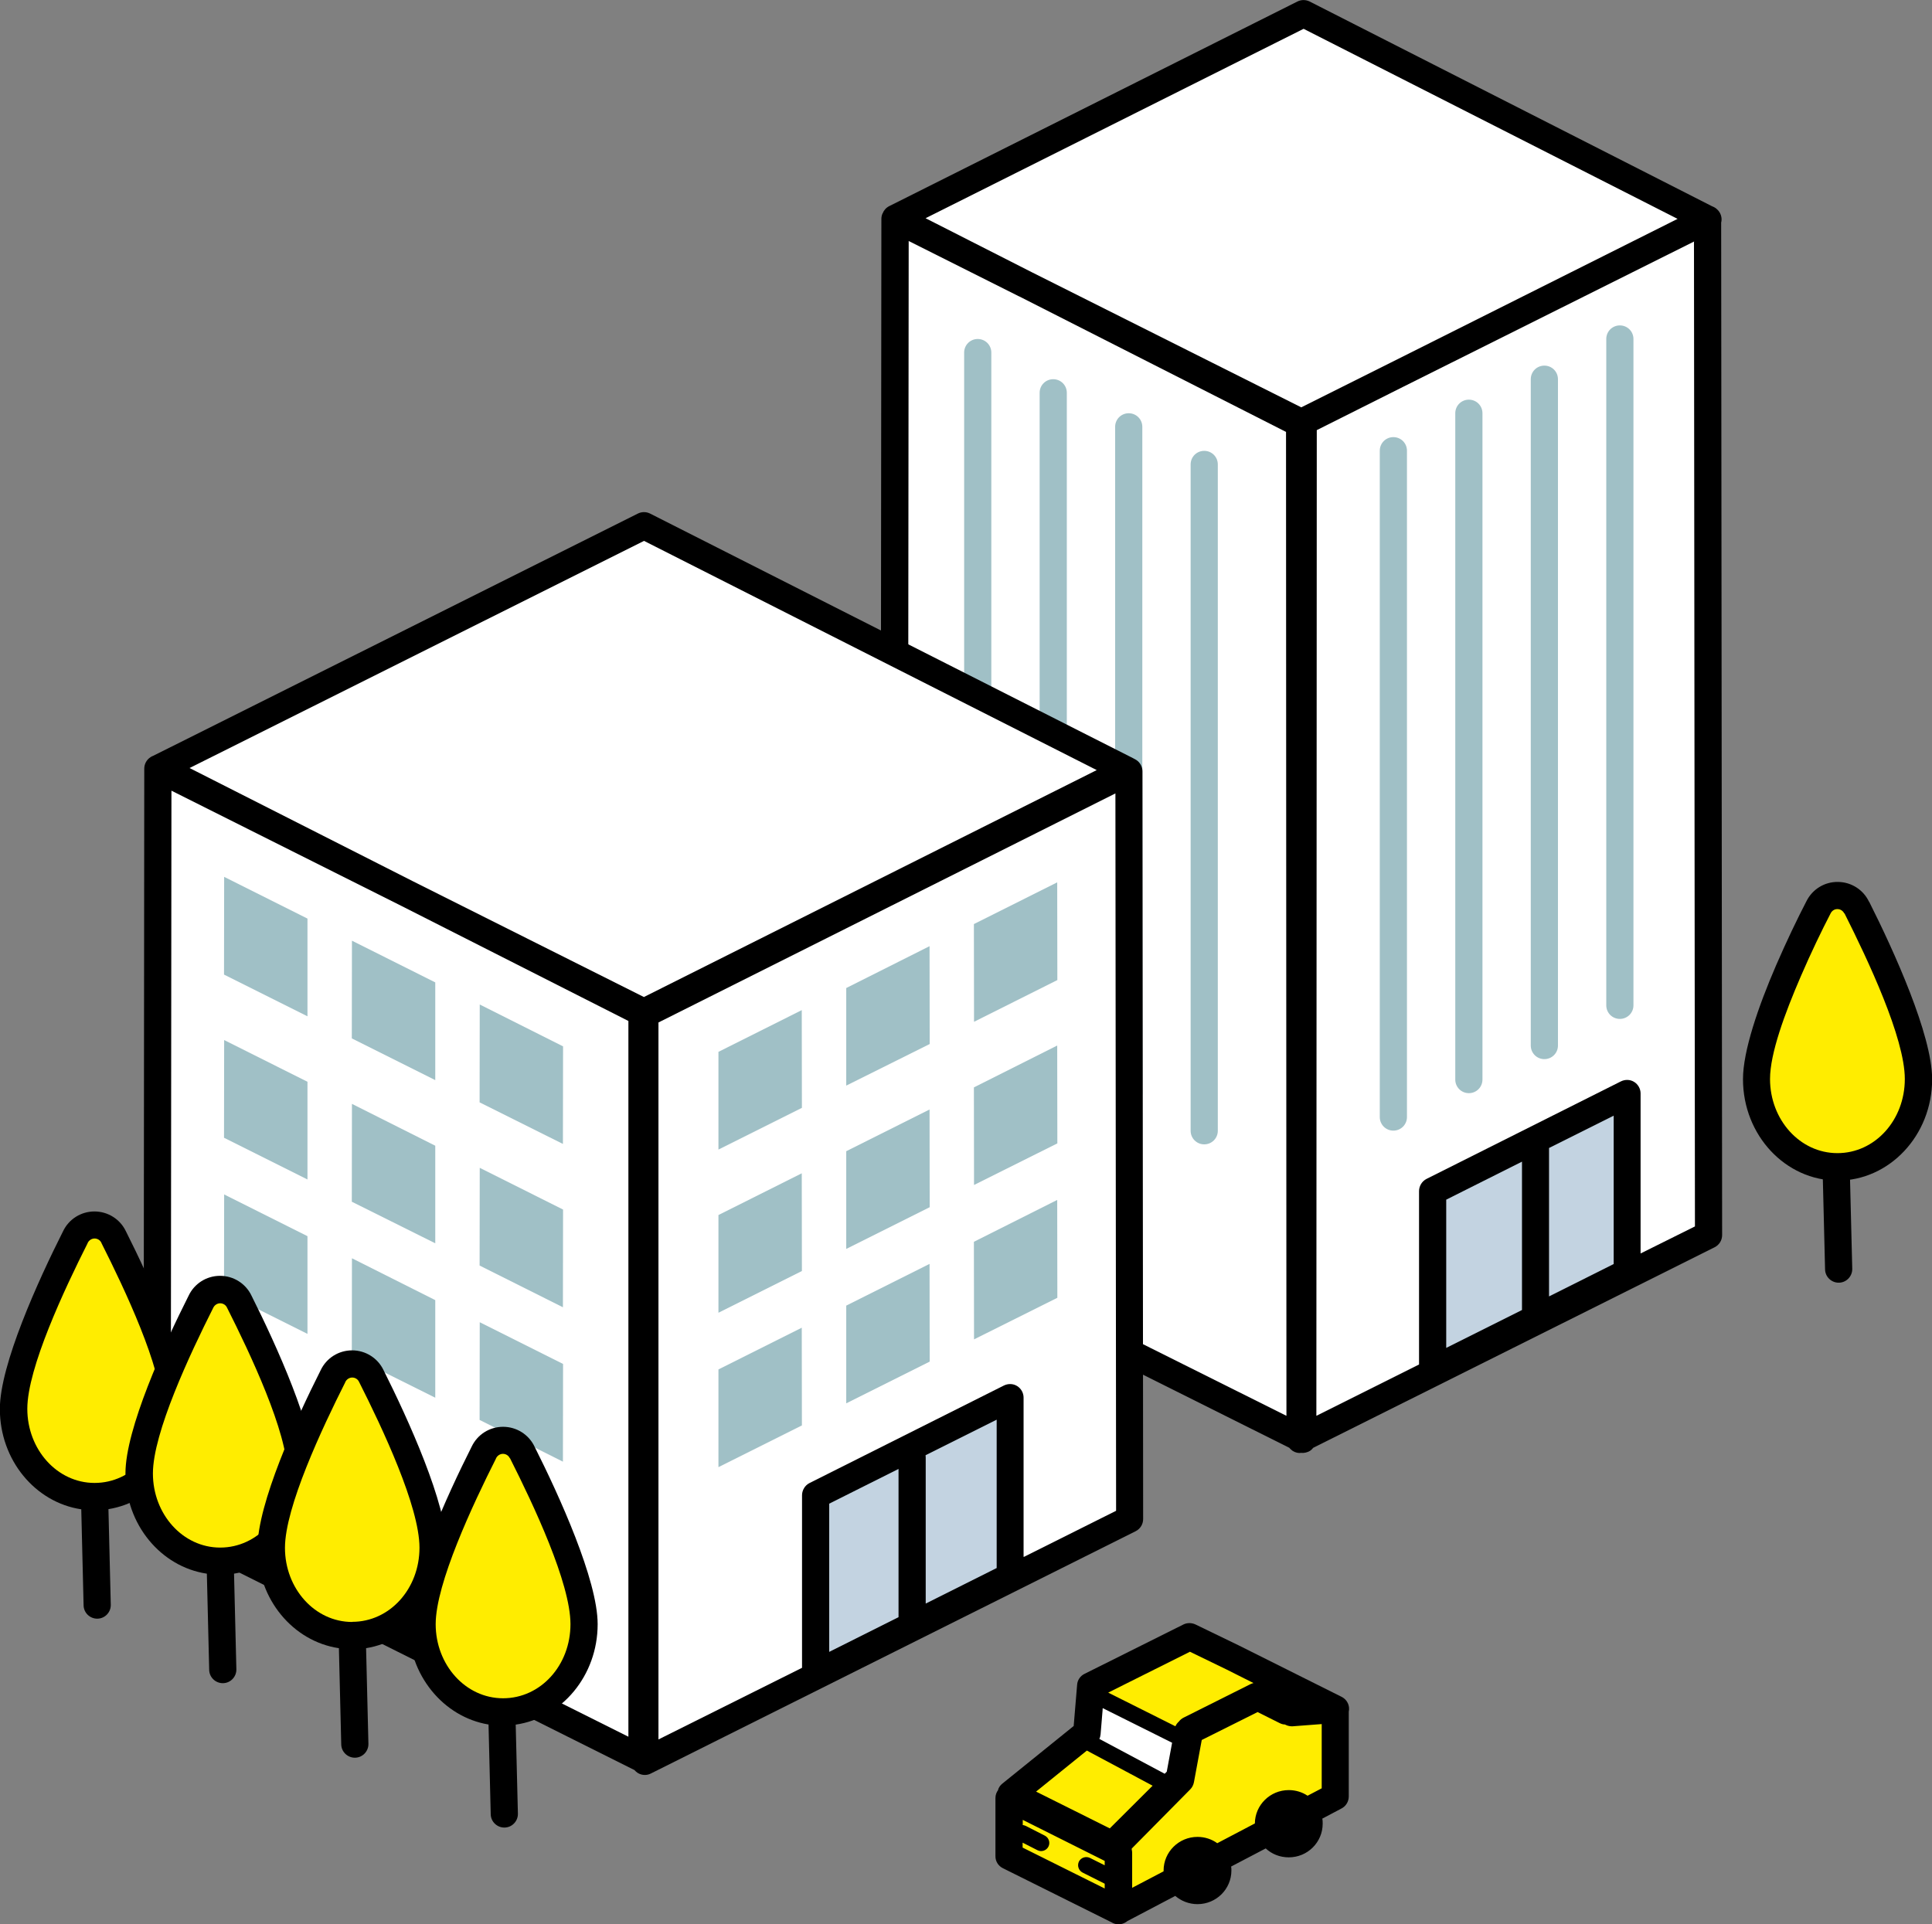 <?xml version="1.0" encoding="UTF-8"?>
<svg id="_レイヤー_2" data-name="レイヤー_2" xmlns="http://www.w3.org/2000/svg" viewBox="0 0 140.75 140.2">
  <rect x="0" y="0" width="140.75" height="140.2" fill="#808080" stroke="none"/>
  <defs>
    <style>
      .cls-1 {
        fill: #ffed00;
      }

      .cls-1, .cls-2, .cls-3, .cls-4, .cls-5 {
        fill-rule: evenodd;
      }

      .cls-2 {
        fill: #c3d3e1;
      }

      .cls-3 {
        fill: #fff;
      }

      .cls-5 {
        fill: #a0c0c6;
      }
    </style>
  </defs>
  <g id="_コンテンツ" data-name="コンテンツ">
    <g>
      <polygon class="cls-1" points="73.51 131.01 73.5 135.23 81.49 139.21 81.49 135 73.51 131.01 73.51 131.01"/>
      <polygon class="cls-1" points="97.28 124.55 97.29 130.9 81.47 139.2 81.47 134.01 85.92 129.57 86.54 126.18 91.72 123.59 94.11 124.79 97.28 124.55 97.28 124.55"/>
      <path class="cls-4" d="M87.24,134.42c1.04,0,1.88.83,1.88,1.86s-.84,1.86-1.88,1.86-1.88-.83-1.88-1.86.84-1.86,1.88-1.86h0Z"/>
      <path class="cls-4" d="M93.9,131.02c1.04,0,1.88.83,1.88,1.86s-.84,1.86-1.88,1.86-1.88-.83-1.88-1.86.84-1.86,1.88-1.86h0Z"/>
      <polygon class="cls-1" points="86.01 129.68 81.23 134.52 73.66 130.74 79.19 126.27 79.47 122.85 86.68 119.25 89.83 120.78 97.3 124.51 93.67 124.66 91.55 123.6 86.68 126.03 86.01 129.68 86.01 129.68"/>
      <polygon class="cls-3" points="85.63 130.33 79.32 126.96 79.89 123.56 86.16 126.7 85.63 130.33 85.63 130.33"/>
      <path class="cls-4" d="M72.72,130.42c-.13.17-.2.37-.2.59v4.22c-.01.38.2.72.54.89l7.93,3.95s.05.02.07.04c.3.15.66.13.95-.05.04-.02.08-.05.11-.08l3.5-1.84c.43.37,1,.6,1.62.6,1.37,0,2.47-1.1,2.47-2.45,0-.1,0-.19-.02-.29l2.52-1.32c.44.41,1.03.65,1.68.65,1.37,0,2.47-1.1,2.47-2.45,0-.13,0-.25-.03-.37l1.4-.74c.33-.17.53-.51.53-.88v-6.15s0-.01,0-.02c.1-.44-.12-.89-.53-1.09l-7.48-3.74-3.16-1.53c-.28-.13-.6-.13-.87,0l-7.21,3.6c-.31.15-.52.46-.54.8l-.25,3-5.2,4.2c-.15.12-.26.28-.31.45h0ZM74.5,132.98c.08,0,.16.03.23.06l1.39.71c.29.15.41.51.26.8-.15.29-.51.41-.8.26l-1.08-.55v.36s5.98,2.98,5.98,2.98v-.35l-1.61-.81c-.29-.15-.41-.5-.27-.8.15-.29.5-.41.8-.27l1.08.54v-.32l-5.97-2.99v.37h0ZM91.63,124.74l-4.08,2.04-.57,3.08c-.04.2-.13.38-.27.52l-4.26,4.31v.08c.02.07.03.15.03.23v2.55s2.29-1.2,2.29-1.2c0-.02,0-.04,0-.06,0-1.35,1.11-2.45,2.47-2.45.54,0,1.04.17,1.44.46l2.74-1.44c.01-1.34,1.11-2.43,2.47-2.43.51,0,.98.15,1.37.41l1.03-.54v-4.68s-2.1.16-2.1.16c-.18.01-.36-.02-.52-.1l-.06-.03c-.13,0-.26-.04-.38-.1l-1.6-.8h0ZM75.48,130.54l5.37,2.68,3.12-3.11-4.79-2.56-3.7,2.99h0ZM80.32,124.55l.02-.09,5.05,2.52-.39,2.11-.15.15-4.76-2.54c.05-.1.08-.22.09-.34l.15-1.81h0ZM80.74,123.33l4.89,2.45c.06-.13.14-.24.25-.34.09-.12.21-.22.35-.29l4.87-2.44c.07-.03.14-.06.22-.08l-1.93-.97-2.7-1.31-5.94,2.97h0Z"/>
      <polygon class="cls-3" points="124.42 15.95 124.49 89.99 94.71 104.86 94.68 30.86 124.42 15.95 124.42 15.95"/>
      <polygon class="cls-3" points="94.96 .99 124.45 15.98 94.67 30.85 65.22 15.9 94.96 .99 94.96 .99"/>
      <polygon class="cls-3" points="65.2 15.95 65.13 89.99 94.91 104.86 94.94 30.86 65.2 15.95 65.2 15.95"/>
      <polygon class="cls-2" points="118.55 79.69 118.56 92.72 104.38 99.81 104.37 86.79 118.55 79.69 118.55 79.69"/>
      <path class="cls-4" d="M64.3,15.54c-.06.13-.09.27-.09.41l-.07,74.04c0,.38.21.72.55.89l29.24,14.61c.07.09.16.16.25.23.19.12.41.17.62.14.21.02.43-.03.62-.14.1-.06.18-.14.25-.23l29.24-14.61c.34-.17.55-.51.55-.89l-.07-73.77c.02-.08.03-.15.03-.23,0-.28-.12-.55-.32-.73-.05-.05-.11-.1-.18-.14-.07-.04-.14-.07-.21-.1L95.41.11c-.28-.14-.61-.14-.89,0l-29.74,14.91c-.22.11-.39.3-.48.53h0ZM74.24,21.59l19.45,9.88.03,71.69-27.59-13.78.07-71.82,8.05,4.04h0ZM123.43,17.59l-21.2,10.59-6.3,3.16-.03,71.82,7.48-3.74v-12.63c0-.37.21-.72.54-.89l14.17-7.11c.31-.15.67-.14.96.04.29.18.47.5.47.84v11.66s3.96-1.97,3.96-1.97l-.07-71.78h0ZM110.88,84.64v10.81l-5.52,2.76v-10.8s5.52-2.77,5.52-2.77h0ZM112.85,83.65s0,.09,0,.14v10.67l4.71-2.36v-10.81s-4.72,2.36-4.72,2.36h0ZM122.21,15.95l-20.87,10.46-6.54,3.27-19.66-9.86-7.71-3.92,27.54-13.8,27.25,13.85h0Z"/>
      <path class="cls-5" d="M88.72,82.39v-48.55c0-.55-.44-.99-.99-.99s-.99.44-.99.99v48.55c0,.55.44.99.99.99s.99-.44.99-.99h0ZM102.5,81.39v-48.55c0-.55-.44-.99-.99-.99s-.99.44-.99.99v48.55c0,.55.44.99.99.99s.99-.44.99-.99h0ZM83.22,79.65V31.1c0-.55-.44-.99-.99-.99s-.99.44-.99.99v48.55c0,.55.44.99.99.99s.99-.44.99-.99h0ZM108,78.66V30.11c0-.55-.44-.99-.99-.99s-.99.44-.99.99v48.55c0,.55.44.99.99.99s.99-.44.99-.99h0ZM77.72,77.17V28.62c0-.55-.44-.99-.99-.99s-.99.44-.99.99v48.55c0,.55.44.99.99.99s.99-.44.99-.99h0ZM113.5,76.18V27.63c0-.55-.44-.99-.99-.99s-.99.44-.99.99v48.55c0,.55.44.99.99.99s.99-.44.99-.99h0ZM72.22,74.25V25.69c0-.55-.44-.99-.99-.99s-.99.44-.99.99v48.55c0,.55.44.99.99.99s.99-.44.99-.99h0ZM119,73.25V24.7c0-.55-.44-.99-.99-.99s-.99.44-.99.99v48.55c0,.55.44.99.99.99s.99-.44.99-.99h0Z"/>
      <polygon class="cls-3" points="11.5 56 11.45 110.49 46.77 128.14 46.77 73.68 11.5 56 11.5 56"/>
      <polygon class="cls-3" points="82.25 56.21 82.3 110.69 46.98 128.34 46.98 73.89 82.25 56.21 82.25 56.21"/>
      <polygon class="cls-5" points="58.41 73.6 58.42 80.72 52.34 83.76 52.34 76.64 58.41 73.6 58.41 73.6"/>
      <polygon class="cls-5" points="34.95 73.19 34.94 80.32 41.01 83.35 41.02 76.24 34.95 73.19 34.95 73.19"/>
      <polygon class="cls-5" points="58.41 85.49 58.42 92.61 52.34 95.65 52.34 88.53 58.41 85.49 58.41 85.49"/>
      <polygon class="cls-5" points="34.95 85.09 34.94 92.21 41.01 95.25 41.02 88.13 34.95 85.09 34.95 85.09"/>
      <polygon class="cls-5" points="58.41 96.74 58.42 103.86 52.34 106.9 52.34 99.78 58.41 96.74 58.41 96.74"/>
      <polygon class="cls-5" points="34.95 96.34 34.94 103.46 41.01 106.5 41.02 99.38 34.95 96.34 34.95 96.34"/>
      <polygon class="cls-5" points="67.72 68.94 67.73 76.07 61.65 79.1 61.65 71.99 67.72 68.94 67.72 68.94"/>
      <polygon class="cls-5" points="25.64 68.54 25.63 75.66 31.71 78.7 31.71 71.58 25.64 68.54 25.64 68.54"/>
      <polygon class="cls-5" points="67.72 80.84 67.73 87.96 61.65 91 61.65 83.88 67.72 80.84 67.72 80.84"/>
      <polygon class="cls-5" points="25.64 80.43 25.63 87.56 31.71 90.59 31.71 83.48 25.64 80.43 25.64 80.43"/>
      <polygon class="cls-5" points="67.72 92.09 67.73 99.21 61.65 102.25 61.65 95.13 67.72 92.09 67.72 92.09"/>
      <polygon class="cls-2" points="73.58 101.84 73.6 114.86 59.41 121.96 59.41 108.94 73.58 101.84 73.58 101.84"/>
      <polygon class="cls-5" points="25.64 91.68 25.63 98.81 31.71 101.84 31.71 94.73 25.64 91.68 25.64 91.68"/>
      <polygon class="cls-5" points="77.02 64.29 77.03 71.41 70.96 74.45 70.95 67.33 77.02 64.29 77.02 64.29"/>
      <polygon class="cls-5" points="16.33 63.89 16.32 71.01 22.4 74.05 22.4 66.93 16.33 63.89 16.33 63.89"/>
      <polygon class="cls-5" points="77.02 76.18 77.03 83.31 70.96 86.34 70.95 79.23 77.02 76.18 77.02 76.18"/>
      <polygon class="cls-5" points="16.33 75.78 16.32 82.9 22.4 85.94 22.4 78.82 16.33 75.78 16.33 75.78"/>
      <polygon class="cls-5" points="77.02 87.43 77.03 94.56 70.96 97.59 70.95 90.48 77.02 87.43 77.02 87.43"/>
      <polygon class="cls-5" points="16.33 87.03 16.32 94.15 22.4 97.19 22.4 90.07 16.33 87.03 16.33 87.03"/>
      <polygon class="cls-3" points="46.83 73.81 11.61 55.96 46.92 38.31 82.1 56.12 46.83 73.81 46.83 73.81"/>
      <path class="cls-4" d="M11.16,55.07c-.06.02-.12.05-.18.09-.29.18-.47.5-.47.84l-.05,54.48c0,.38.21.72.55.89l35.21,17.6c.07.08.15.15.24.21.29.18.66.2.96.04l35.31-17.65c.34-.17.55-.51.55-.89l-.05-54.48c0-.34-.18-.66-.47-.84-.04-.02-.07-.04-.11-.06-.03-.02-.07-.04-.11-.06l-35.18-17.82c-.28-.14-.61-.14-.89,0L11.16,55.07h0ZM74.59,113.44l6.72-3.36-.05-52.27-33.29,16.69v52.24s10.46-5.22,10.46-5.22v-12.57c0-.37.21-.72.54-.89l14.17-7.11c.31-.15.67-.14.96.04.29.18.47.5.47.84v11.6h.01ZM29.23,66l16.55,8.39v52.15s-33.34-16.66-33.34-16.66l.05-52.27,16.74,8.39h0ZM65.46,107.02v10.81l-5.05,2.53v-10.8s5.05-2.53,5.05-2.53h0ZM67.43,106.03c0,.05.01.1.01.16v10.65l5.17-2.59v-10.81s-5.18,2.59-5.18,2.59h0ZM46.92,72.65l-16.8-8.42-16.31-8.27,33.11-16.55,32.98,16.7-32.98,16.53h0Z"/>
      <path class="cls-1" d="M8.28,90.14c-.25-.54-.8-.89-1.4-.89s-1.14.35-1.4.89c-1.74,3.45-4.5,9.4-4.5,12.51,0,3.53,2.64,6.39,5.9,6.39s5.9-2.87,5.9-6.39c0-3.11-2.75-9.05-4.5-12.51h0Z"/>
      <path class="cls-4" d="M5.92,109.96l.17,7.01c.01.55.47.98,1.01.97.55-.01.98-.47.97-1.01l-.17-6.97c3.3-.53,5.87-3.58,5.87-7.31,0-3.21-2.8-9.37-4.6-12.94h0c-.42-.88-1.31-1.44-2.29-1.44s-1.87.56-2.29,1.45c-1.8,3.57-4.6,9.72-4.6,12.94,0,3.74,2.59,6.81,5.92,7.31h0ZM6.89,108.05h0c-2.73,0-4.9-2.44-4.9-5.4s2.71-8.73,4.39-12.06c0,0,0-.02.01-.03.09-.19.29-.32.5-.32s.41.12.5.32c0,0,0,.02.01.03,1.68,3.33,4.39,9.06,4.39,12.06s-2.17,5.4-4.9,5.4h0Z"/>
      <path class="cls-1" d="M17.44,94.85c-.25-.54-.8-.89-1.4-.89s-1.14.35-1.4.89c-1.74,3.45-4.5,9.4-4.5,12.51,0,3.53,2.64,6.39,5.9,6.39s5.9-2.87,5.9-6.39c0-3.11-2.75-9.05-4.5-12.51h0Z"/>
      <path class="cls-4" d="M15.07,114.66l.17,7.01c.01.55.47.98,1.01.97.55-.01.98-.47.97-1.01l-.17-6.97c3.3-.53,5.87-3.58,5.87-7.31,0-3.21-2.8-9.37-4.6-12.95h0c-.42-.88-1.31-1.44-2.29-1.44s-1.87.56-2.29,1.45c-1.8,3.57-4.6,9.72-4.6,12.94,0,3.74,2.59,6.81,5.92,7.31h0ZM16.04,112.76h0c-2.73,0-4.9-2.44-4.9-5.4s2.71-8.73,4.39-12.06c0,0,0-.02.01-.02.09-.19.29-.32.5-.32s.41.12.5.32c0,0,0,.02.01.02,1.68,3.33,4.39,9.06,4.39,12.06s-2.17,5.4-4.9,5.4h0Z"/>
      <path class="cls-1" d="M27.06,100.27c-.25-.54-.8-.89-1.4-.89s-1.14.35-1.4.89c-1.74,3.45-4.5,9.4-4.5,12.51,0,3.53,2.64,6.39,5.9,6.39s5.9-2.87,5.9-6.39c0-3.11-2.75-9.05-4.5-12.51h0Z"/>
      <path class="cls-1" d="M38.05,105.83c-.25-.54-.8-.89-1.4-.89s-1.14.35-1.4.89c-1.74,3.45-4.5,9.4-4.5,12.51,0,3.53,2.64,6.4,5.9,6.4s5.9-2.87,5.9-6.4c0-3.11-2.75-9.05-4.5-12.51h0Z"/>
      <path class="cls-1" d="M135.27,66.13c-.25-.53-.78-.88-1.37-.89-.59,0-1.13.32-1.4.84-.66,1.28-1.46,2.92-2.2,4.64-1.24,2.87-2.33,5.94-2.33,7.9,0,3.53,2.64,6.39,5.9,6.39s5.9-2.87,5.9-6.39c0-3.11-2.75-9.04-4.49-12.49h0Z"/>
      <path class="cls-4" d="M136.16,65.7c-.41-.87-1.29-1.43-2.25-1.44-.97-.02-1.86.52-2.3,1.39-.67,1.29-1.47,2.96-2.22,4.69-1.3,3.01-2.41,6.24-2.41,8.29,0,4.1,3.11,7.39,6.89,7.39s6.89-3.29,6.89-7.39c0-3.21-2.79-9.36-4.59-12.93h0ZM134.38,66.55s0,.02.01.03c1.68,3.34,4.38,9.05,4.38,12.04s-2.17,5.4-4.91,5.4-4.91-2.44-4.91-5.4c0-1.86,1.07-4.77,2.25-7.5.73-1.69,1.51-3.31,2.17-4.58,0,0,0,0,0,0,.1-.19.29-.31.5-.3.21,0,.4.13.49.32h0Z"/>
      <path class="cls-4" d="M24.69,120.09l.17,7.01c.01.55.47.98,1.01.97.55-.01.98-.47.97-1.01l-.17-6.97c3.3-.53,5.87-3.58,5.87-7.31,0-3.21-2.8-9.37-4.6-12.95h0c-.42-.88-1.31-1.44-2.29-1.44s-1.87.56-2.29,1.45c-1.8,3.57-4.6,9.72-4.6,12.94,0,3.74,2.59,6.81,5.92,7.31h0ZM25.66,118.18h0c-2.73,0-4.9-2.44-4.9-5.4s2.71-8.73,4.39-12.06c0,0,0-.02.01-.03.09-.19.29-.32.5-.32s.41.12.5.32c0,0,0,.02.01.02,1.68,3.33,4.39,9.06,4.39,12.06s-2.17,5.4-4.9,5.4h0Z"/>
      <path class="cls-4" d="M35.59,125.63l.16,6.56c.01.55.47.98,1.01.97.55-.01.98-.47.97-1.01l-.16-6.49c3.35-.48,5.97-3.56,5.97-7.32,0-3.21-2.8-9.37-4.6-12.94h0c-.42-.88-1.31-1.44-2.29-1.44s-1.87.56-2.29,1.45c-1.8,3.57-4.6,9.72-4.6,12.94,0,3.7,2.54,6.75,5.82,7.3h0ZM37.16,106.25s0,.02.01.03c1.68,3.33,4.39,9.06,4.39,12.06s-2.17,5.4-4.91,5.4-4.91-2.44-4.91-5.4,2.71-8.73,4.39-12.06c0,0,0-.02.01-.03.09-.19.29-.32.5-.32s.41.12.5.32h0Z"/>
      <path class="cls-4" d="M132.78,85.22l.18,7.27c.01.55.47.98,1.01.97.55-.01.98-.47.97-1.01l-.18-7.27c-.01-.55-.47-.98-1.01-.97-.55.01-.98.47-.97,1.01h0Z"/>
    </g>
  </g>
</svg>